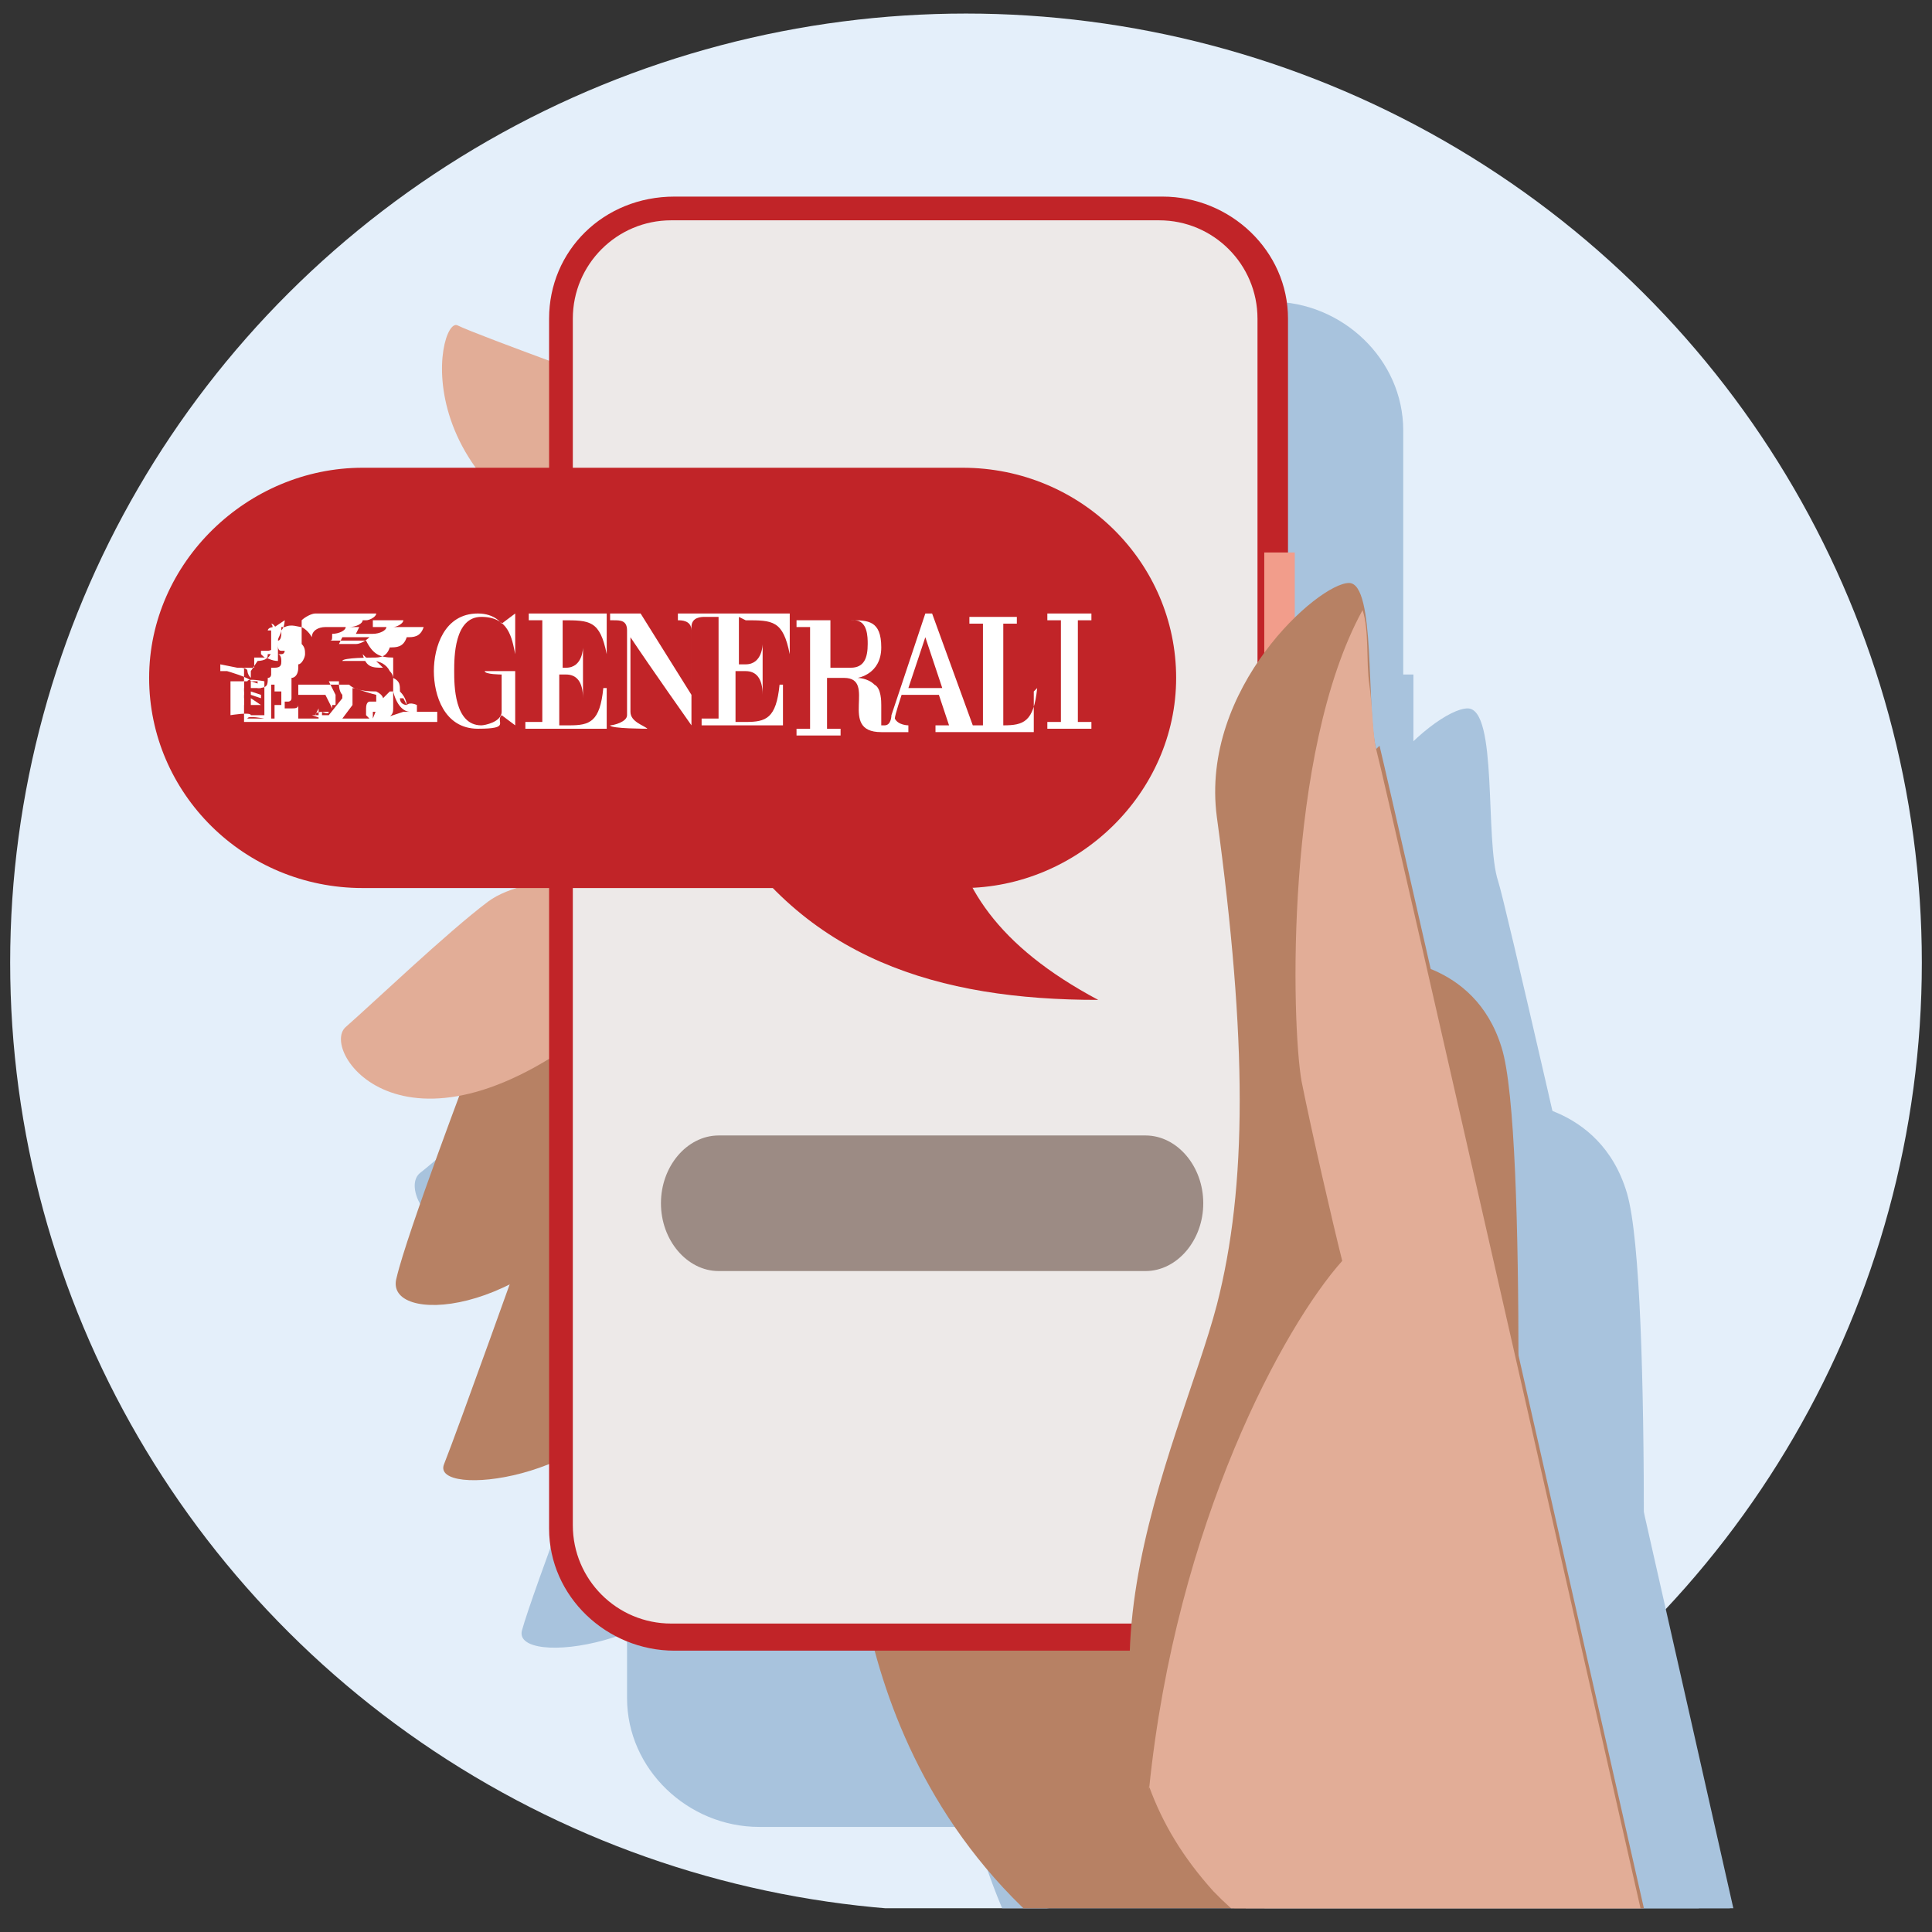 <?xml version="1.0" encoding="UTF-8"?>
<svg id="Layer_1" data-name="Layer 1" xmlns="http://www.w3.org/2000/svg" width="57" height="57" version="1.1" xmlns:xlink="http://www.w3.org/1999/xlink" viewBox="0 0 57 57">
  <rect x="0" y="0" width="57" height="57" fill="#333333" stroke="none"/>
  <defs>
    <style>
      .cls-1, .cls-2, .cls-3, .cls-4, .cls-5, .cls-6, .cls-7, .cls-8, .cls-9, .cls-10, .cls-11 {
        stroke-width: 0px;
      }

      .cls-1, .cls-4 {
        fill: #e2ad97;
      }

      .cls-1, .cls-8 {
        fill-rule: evenodd;
      }

      .cls-2 {
        fill: #b78164;
      }

      .cls-3, .cls-8 {
        fill: #a8c3dd;
      }

      .cls-12 {
        stroke: #a8c3dd;
        stroke-linecap: round;
        stroke-width: .3px;
      }

      .cls-12, .cls-6 {
        fill: none;
      }

      .cls-13 {
        fill: #9c8b84;
        stroke: #9c8b84;
        stroke-width: .4px;
      }

      .cls-5 {
        fill: #e4effa;
      }

      .cls-7 {
        fill: #ede9e8;
      }

      .cls-14 {
        clip-path: url(#clippath);
      }

      .cls-9 {
        fill: #f29d8b;
      }

      .cls-10 {
        fill: #fff;
      }

      .cls-11 {
        fill: #c12428;
      }
    </style>
    <clipPath id="clippath">
      <rect class="cls-6" x=".3" y=".3" width="56.4" height="56"/>
    </clipPath>
  </defs>
  <g class="cls-14">
    <g>
      <ellipse class="cls-5" cx="28.5" cy="28.4" rx="28.2" ry="28"/>
      <path class="cls-3" d="M53.2,65.6c-.3-3.2-1.8-6.8-1.8-6.8l-4.8-9.4h-18.5s-.3,10,8.8,15.1c0,0,.5,1.5.4,3.5h16.1c0-.8,0-1.6-.1-2.3Z"/>
      <path class="cls-3" d="M44.5,32.5s2.7,0,3.5,2.7.4,17.7.4,17.7l-3.9-20.4h0Z"/>
      <path class="cls-3" d="M17.9,41.2s-2.2,5.8-2.5,6.9,4.8.5,6-2.5c.7-1.7,1.3-6,0-6.8-.7-.5-3.5,2.3-3.5,2.3h0Z"/>
      <path class="cls-3" d="M16.2,35.7s-1.9,5.2-2.3,6.7c-.4,1.5,4,1.3,6.7-2.6,2.6-3.9,1.1-7.4,1.1-7.4l-5.5,3.4h0Z"/>
      <path class="cls-3" d="M21.7,15.1s-5.3-1.9-5.9-2.2c-.6-.3-1.9,5.5,5.9,7.7,7.7,2.2,0-5.5,0-5.5Z"/>
      <path class="cls-3" d="M21.5,29.9s-3.4-.1-4.7.8c-1.2,1-3.5,3.2-4.4,3.9s1.9,4.7,8-.2c6.1-4.9,1.1-4.5,1.1-4.5Z"/>
      <path class="cls-3" d="M22.3,9.4c-1.7,0-3.2,1.7-3.2,3.4v37.2c0,1.6,1.6,3.3,3.3,3.3h15c1.7,0,3.4-1.6,3.4-3.3V12.7c0-1.6-1.5-3.3-3.2-3.3h-15.3Z"/>
      <path class="cls-3" d="M37.5,53.9h-15.1c-2.1,0-3.9-1.7-3.9-3.8V12.7c0-2.1,1.7-3.8,3.9-3.8h15.1c2.1,0,3.9,1.7,3.9,3.8v37.3c0,2.1-1.7,3.8-3.9,3.8ZM22.4,9.7c-1.7,0-3,1.4-3,3v37.3c0,1.6,1.4,3,3,3h15.1c1.7,0,3-1.4,3-3V12.7c0-1.6-1.4-3-3-3h-15.1Z"/>
      <path class="cls-3" d="M19.2,17.5h-.9v1.8h.9v-1.8Z"/>
      <path class="cls-3" d="M41.7,19.9h-.9v3.7h.9v-3.7Z"/>
      <path class="cls-3" d="M19.2,20.3h-.9v2.6h.9v-2.6Z"/>
      <path class="cls-3" d="M19.2,23.7h-.9v2.6h.9v-2.6Z"/>
      <path class="cls-3" d="M37.5,42.2h-14.2c-1,0-1.9-1-1.9-2.1s.9-2.1,1.9-2.1h14.2c1,0,1.9,1,1.9,2.1,0,1.2-.9,2.1-1.9,2.1Z"/>
      <path class="cls-3" d="M44.2,26c-.4-1.2,0-5.1-.9-5.1-1,0-4.6,3.2-4,7.3,1,6.9,1,11.4,0,15.1-1.2,4.4-5.4,12.5,0,18.1,5.4,5.7,13.1.5,13.1.5,0,0-7.8-34.7-8.2-35.9Z"/>
      <path class="cls-8" d="M37.2,58.1c.4,1.1,1.1,2.2,2,3.3,5.4,5.7,13.1.5,13.1.5,0,0-7.8-34.6-8.2-35.9-.1-.5-.1-1.2-.2-2.1,0-.8,0-1.7-.2-2.3-2.4,4.4-2.2,12.8-1.8,14.5.3,1.6,1,4.4,1.2,5.5-1.8,2.1-5.2,8.2-6,16.4Z"/>
      <ellipse class="cls-3" cx="30.2" cy="26.8" rx="8.3" ry="8.3"/>
      <g>
        <path class="cls-3" d="M36.7,26.3c0,.3-.3.4-.4.7-.1.3,0,.5.1.8,0,.5-.4.5-.6.8-.2.3,0,.5,0,.9,0,.3-.4.3-.6.4-.4.2-.3.5-.4.8,0,.4-.4.3-.7.3-.5,0-.4.5-.6.7-.1.2-.3.1-.5,0-.3,0-.5,0-.7.1-.1.1-.2.4-.4.5-.2,0-.6-.3-.8-.3-.3,0-.5.5-.8.5s-.5-.4-.7-.5c-.3,0-.6.3-.8.3-.3,0-.3-.4-.5-.5-.2-.1-.5,0-.7,0-.4,0-.4-.3-.5-.6-.2-.4-.5-.2-.9-.3-.3-.1-.2-.5-.3-.7-.1-.4-.5-.3-.7-.5-.4-.2-.1-.5-.2-.9,0-.4-.4-.4-.6-.6-.3-.3.1-.6.1-1,0-.3-.5-.5-.5-.8s.3-.4.4-.6c.1-.3-.1-.5-.2-.9,0-.3.4-.4.5-.6.3-.3-.1-1,.3-1.2.2,0,.5,0,.7-.4,0-.2,0-.5.2-.7.3-.3.8,0,1-.4.1-.2.1-.5.4-.6s.5,0,.7,0c.2,0,.4-.1.5-.3.1-.2.3-.4.6-.3.2,0,.5.3.7.2.3-.1.5-.5.9-.3.3.1.5.5.8.3.2,0,.5-.3.7-.1.2.1.3.4.5.5.3.2.7-.2,1,0,.2.1.2.5.4.6.2.3.7,0,1,.3.2.1.1.4.2.6,0,.4.5.3.7.5.3.2.1.5.1.8,0,.5.4.4.6.7.2.3-.2.6-.2,1,0,.2.2.4.4.5-.1,0,0,0,0,0h0Z"/>
        <path class="cls-3" d="M29.1,38.2l2.1.2c2.4,0,2.9-4.6,2.9-4.9-.7-.3-2.5-1-2.6-1.4,0-.3,0-1.1,0-1.6-.2,0-.4.2-.5.3-.3.1-.5.2-.7.2h0c-.2,0-.4,0-.7-.2-.2,0-.4-.2-.6-.4,0,.5,0,1.4,0,1.7-.1.4-1.7,1.1-2.4,1.5,0,.1.8,4.4,2.8,4.6h0Z"/>
        <path class="cls-8" d="M35.8,34.1v.3h0c0,.4,0,.7-.1,1-.7,4.6-1.1,9.6-.7,12.2,0,.7.2,1.2.3,1.6.2,1.4.3,1.6.2,1.8-.1.2-2.1,1-5,1h0c-3.3,0-5.4-.9-5.6-1.1,0-.2,0-.5.3-1.8,0-.4.2-1,.4-1.6.4-1.9.4-5.3.2-8.8,0-.3-.2-.7-.3-1,0-.3-.2-.6-.4-1h0c-.1-.4-.3-.8-.4-1.1,0-.2-.1-.5-.2-.6,0-.2-.2-.5-.2-.7.4-.1.8-.3,1.3-.5.8-.3,1.7-.7,2.4-1,0,.2.2.5.4.9.2.3.4.7.7,1.2.8,1.6,1.2,2.4,1.2,2.4,0,0,.9-1.5,1.4-2.4.1-.3.3-.5.4-.7.3-.5.5-.9.5-1.3,1,.5,2.1.9,2.9,1.2.3,0,.5.1.6.2Z"/>
        <path class="cls-8" d="M24.8,35.9c0-.6-.2-1.2-.3-1.7,1.3,1.3,1.3,1.9,1.5,3.5,0,.1,0,.3,0,.5.1,1.9.8,2.2,2.9,2.8,1.5.5,1.3.8,1.1,1.1,0,.1-.2.3-.1.5,0,.3-.4.7-1,1.1-.7.6-1.6,1.3-2,2.3-.8,1.6,2.4,3.9,3.3,4.5,0,0,.1,0,.2.1.5.3-3,.6-5.3,0,0,0,0,0,0,0,0-.2,0-.7.3-1.5,0-.4.2-1,.4-1.6.4-1.9.4-5.3.2-8.8,0-.3-.2-.7-.3-1,0-.3-.2-.6-.4-1h0c0-.2-.2-.5-.3-.7Z"/>
        <path class="cls-3" d="M32.7,27.1s.3-.4.7-.2c.5.2.1,1.4-.2,1.7-.3.3-.5,0-.5,0,0-.2-.3-1.1,0-1.5h0Z"/>
        <path class="cls-3" d="M27.8,27.1s-.3-.4-.7-.2c-.5.2-.1,1.4.2,1.7.3.3.5,0,.5,0,0-.2.3-1.1,0-1.5h0Z"/>
        <path class="cls-3" d="M32.8,25.9s-.3-2-2.9-1.2c-2.1.6-2.2,1.6-2.2,1.6,0,0-.3,2.4,0,3,.2.5.7,1,1.3,1.4.2.1.5.3.6.4.3.1.5.2.7.2h0c.2,0,.4,0,.7-.2.1,0,.3-.2.5-.3.6-.4,1.2-1,1.4-1.5.3-.7,0-3.4,0-3.4Z"/>
        <path class="cls-3" d="M29,26.9c0,.1,0,.2-.2.2s-.2,0-.2-.2,0-.2.2-.2c.1,0,.2,0,.2.2Z"/>
        <path class="cls-3" d="M31.9,26.9c0,.1,0,.2-.2.2s-.2,0-.2-.2,0-.2.2-.2c.1,0,.2,0,.2.2Z"/>
        <path class="cls-3" d="M35.9,34.2c1,.8,1.1,2.6,1.7,3.7.4.9.6,1.2.7,1.2-.7,1.2-1.4,2-3.3,2.1,0-1.7.4-5.3,1-7Z"/>
        <path class="cls-3" d="M24.3,34.2c-1,.8-1,2.6-1.5,3.8-.4.9-.6,1.2-.6,1.2.7,1.2,1.9,2.1,3.8,2.1,0-6.1-1.3-7.2-1.6-7.1Z"/>
        <path class="cls-12" d="M30.4,27.3c0,.4.5.5.5.8s-.2.5-.5.5"/>
        <path class="cls-3" d="M32.7,30c.1,0,.3.1.5.1s.3,0,.5,0,.3-.1.4-.3c0-.1.2-.3.2-.4,0-.1,0-.3,0-.5s-.1-.3-.2-.4c0,0-.2-.2-.4-.2-.1,0-.3,0-.5,0v.4h.4c0,0,.2,0,.2.1,0,0,.1.1.1.2,0,0,0,.2,0,.3,0,0,0,.2-.1.3,0,0-.1.1-.2.2s-.2,0-.3,0-.2,0-.3,0v.3Z"/>
        <path class="cls-3" d="M27.8,30c-.1,0-.3.1-.5.1s-.3,0-.5,0-.3-.1-.4-.3c0-.1-.2-.3-.2-.4,0-.1,0-.3,0-.5s.1-.3.2-.4c0,0,.2-.2.4-.2.1,0,.3,0,.5,0v.4h-.4c0,0-.2,0-.2.1,0,0-.1.1-.1.2,0,.2,0,.3,0,.4s0,.2.1.3c0,0,.1.1.2.2s.2,0,.3,0,.2,0,.3,0l.2.2Z"/>
      </g>
      <path class="cls-2" d="M49.2,59.9c-.3-3-1.7-6.5-1.7-6.5l-4.6-9h-17.7s-.3,9.6,8.4,14.4c0,0,.5,1.4.4,3.3h15.4c0-.7,0-1.5-.1-2.2Z"/>
      <path class="cls-2" d="M40.9,28.3s2.6,0,3.4,2.6c.8,2.5.4,16.9.4,16.9l-3.8-19.5h0Z"/>
      <path class="cls-2" d="M15.5,36.6s-2,5.6-2.4,6.6c-.4,1,4.6.5,5.8-2.4.7-1.6,1.3-5.8,0-6.5-.7-.4-3.4,2.2-3.4,2.2h0Z"/>
      <path class="cls-2" d="M13.9,31.4s-1.9,5-2.2,6.3c-.4,1.4,3.9,1.2,6.3-2.5s1.1-7,1.1-7l-5.3,3.2h0Z"/>
      <path class="cls-4" d="M19.1,11.7s-5-1.8-5.6-2.1c-.6-.3-1.8,5.3,5.6,7.3,7.4,2,0-5.3,0-5.3Z"/>
      <path class="cls-4" d="M18.9,25.8s-3.3-.1-4.5.8c-1.2.9-3.4,3-4.2,3.7s1.8,4.5,7.6-.2c5.8-4.8,1.1-4.3,1.1-4.3Z"/>
      <path class="cls-7" d="M19.7,6.2c-1.6,0-3,1.6-3,3.2v35.5c0,1.6,1.5,3.2,3.1,3.2h14.3c1.6,0,3.2-1.5,3.2-3.1V9.4c0-1.6-1.5-3.2-3-3.2,0,0-14.6,0-14.6,0Z"/>
      <path class="cls-11" d="M34.3,48.7h-14.4c-2,0-3.7-1.6-3.7-3.6V9.4c0-2,1.6-3.6,3.7-3.6h14.4c2,0,3.7,1.6,3.7,3.6v35.6c0,2-1.7,3.7-3.7,3.7ZM19.8,6.5c-1.6,0-2.9,1.3-2.9,2.9v35.6c0,1.6,1.3,2.9,2.9,2.9h14.4c1.6,0,2.9-1.3,2.9-2.9V9.4c0-1.6-1.3-2.9-2.9-2.9h-14.4Z"/>
      <path class="cls-10" d="M16.7,14h-.9v1.7h.9v-1.7Z"/>
      <path class="cls-9" d="M38.2,16.3h-.9v3.5h.9v-3.5Z"/>
      <path class="cls-10" d="M16.7,16.6h-.9v2.5h.9v-2.5Z"/>
      <path class="cls-10" d="M16.7,19.9h-.9v2.5h.9v-2.5Z"/>
      <path class="cls-13" d="M33.8,37.3h-12.6c-.8,0-1.5-.8-1.5-1.8s.7-1.8,1.5-1.8h12.6c.8,0,1.5.8,1.5,1.8s-.7,1.8-1.5,1.8Z"/>
      <path class="cls-2" d="M40.6,22.1c-.3-1.2,0-4.9-.8-4.9-.9,0-4.4,3.1-3.9,6.9.9,6.6.9,10.9,0,14.4-1.1,4.2-5.2,11.9,0,17.3s12.6.5,12.6.5c0,0-7.5-33.1-7.8-34.3Z"/>
      <path class="cls-1" d="M33.9,52.7c.4,1.1,1,2.1,1.9,3.1,5.2,5.4,12.6.5,12.6.5,0,0-7.5-33.1-7.8-34.2-.1-.4-.1-1.2-.2-1.9s0-1.6-.2-2.2c-2.3,4.2-2.1,12.2-1.8,13.9.3,1.5.9,4.1,1.2,5.3-1.7,1.9-4.9,7.7-5.7,15.6Z"/>
      <path class="cls-11" d="M28.4,13.8H10.7c-3.4,0-6.3,2.8-6.3,6.2h0c0,3.4,2.8,6.2,6.3,6.2h17.7c3.4,0,6.3-2.8,6.3-6.2h0c0-3.4-2.8-6.2-6.3-6.2Z"/>
      <path class="cls-11" d="M32.4,29.5c-4.7,0-8.7-1.2-11.2-5.4h6.8c.3,2,1.4,3.8,4.4,5.4Z"/>
      <g>
        <path class="cls-10" d="M16.6,19.7v-1.4c.8,0,1.1,0,1.3,1h0v-1.2h-2.3v.2h.4v3h-.5v.2h2.4v-1.2h-.1c-.1,1-.4,1.1-1,1.1h-.3v-1.5h.2c.3,0,.5.2.5.7h0v-1.5h0s0,.6-.5.6c0,0,0,0,0,0Z"/>
        <path class="cls-10" d="M15.6,19.8h-1.3c0,.1.5.1.5.1v1.1c0,.3-.5.4-.6.4-.8,0-.8-1.2-.8-1.6s0-1.6.8-1.6.9.6,1,1.1h0v-1.2l-.4.3s-.2-.3-.7-.3c-1,0-1.3,1-1.3,1.7s.3,1.7,1.3,1.7.5-.2.7-.4l.4.3v-1.6h.4c0,0,0,0,0,0Z"/>
        <path class="cls-10" d="M26.8,20.3l.5-1.5.5,1.5h-1ZM25,19.7h-.5v-1.4h.7c.4,0,.4.5.4.7,0,.4-.1.7-.5.7M30.6,20.3c-.1,1-.4,1.1-1,1.1h0v-3h.4v-.2h-1.4v.2h.4v3h-.3l-1.2-3.3h-.2l-1,3s0,.3-.2.3-.1,0-.1,0v-.6c0-.1,0-.5-.2-.6-.2-.2-.5-.2-.5-.2,0,0,.7-.1.7-.9s-.4-.8-.9-.8h-1.6v.2h.4v3h-.4v.2h1.3v-.2h-.4v-1.5h.5c1,0-.2,1.6,1.1,1.6h.8v-.2s-.3,0-.4-.2c0-.1.2-.7.2-.7h1.1l.3.9h-.4v.2h2.9v-1.2h0Z"/>
        <path class="cls-10" d="M22,18.3c.8,0,1.1,0,1.3,1h0v-1.2h-3.3v.2h0c.1,0,.4,0,.4.3h0v1.9l-1.5-2.4h-.9v.2h.1c.2,0,.4,0,.4.3v2.5c0,.2-.4.3-.5.3h0c0,.1,1.1.1,1.1.1h0c-.1-.1-.5-.2-.5-.5v-2.2c.6.9,1.8,2.6,1.8,2.6h0v-2.9c0-.3.3-.3.4-.3h.4v3h-.5v.2h2.4v-1.2h-.1c-.1,1-.4,1.1-1,1.1h-.3v-1.5h.3c.3,0,.5.2.5.7h0v-1.5h0s0,.6-.5.6h-.2v-1.4h0Z"/>
        <polygon class="cls-10" points="32.2 18.3 32.2 18.1 30.9 18.1 30.9 18.3 31.3 18.3 31.3 21.3 30.9 21.3 30.9 21.5 32.2 21.5 32.2 21.3 31.8 21.3 31.8 18.3 32.2 18.3"/>
        <polygon class="cls-10" points="7.4 20.3 7.7 20.3 7.7 20.2 7.4 20.1 7.4 20.3"/>
        <polygon class="cls-10" points="6.9 20.2 6.9 20.3 7.2 20.3 7.2 20.1 6.9 20.2"/>
        <polygon class="cls-10" points="7.4 20.5 7.7 20.6 7.7 20.5 7.4 20.4 7.4 20.5"/>
        <polygon class="cls-10" points="6.9 20.5 6.9 20.6 7.2 20.5 7.2 20.4 6.9 20.5"/>
        <polygon class="cls-10" points="7.4 20.8 7.7 20.8 7.7 20.8 7.4 20.6 7.4 20.8"/>
        <polygon class="cls-10" points="6.9 20.8 6.9 20.8 7.2 20.8 7.2 20.6 6.9 20.8"/>
        <path class="cls-10" d="M11,21.2c0,0,0-.1,0-.2,0,0,0,0,0,0h.3c0,0,0-.4,0-.4h0s0-.1-.2-.2c-.5,0-.7-.1-.8-.2h0c-.1,0-.3,0-.3,0-.2,0-.4,0-.4,0h-.2c-.2,0-.3,0-.6,0h0c0,0,0,.4,0,.5,0,0,0,0,0,.1h0c0,.1-.1.1-.2.1h0c0,0-.2,0-.2,0,0,0,0-.2,0-.2s.1,0,.1,0h0c0,0,.1,0,.1-.1v-.5s0,0,0-.1c.1,0,.2-.1.2-.3s0,0,0-.1c.1,0,.2-.2.2-.3s0-.2-.1-.3c0,0,0-.2,0-.3v-.4c.1-.1.3-.2.4-.2h1.8c0,.1-.2.2-.3.2h-1.1s0,0,0,0h1c0,.1-.2.2-.4.2h-.7s0,0,0,0h.6c0,.1-.2.2-.4.2h-.4s0,0,0,0h.4c0,.2,0,.2-.1.2s0,0-.1,0h0c0,0,0,0,0,0,0,0,.1,0,.2,0,0,0,.1,0,.2,0h.3c.1,0,.3,0,.3,0h.2c.2.4.4.5.8.5,0,0,0,.1,0,.2v.8h0s0,0-.1,0l-.3.3h0ZM10.9,21.2h-.8l.3-.4c0,0,0-.1,0-.2,0,0,0-.1,0-.3.1,0,.3.1.7.2,0,0,0,0,0,0v.2h-.2c0,0-.1,0-.1.2,0,0,0,.1,0,.2M9.5,21.2c0,0,0-.1,0-.2,0,0,0,0,.1,0h.2s0,0,0,0v-.2h.1s0-.1,0-.3l-.2-.4h.1s0,0,.2,0c0,0,0,0,0,.1,0,0,0,.2.1.3,0,0,0,0,0,.1l-.4.5h-.5ZM9.4,20.9s0,.1,0,.3h-.8c0,0,.1,0,.2,0,0,0,0-.1,0-.2,0,0,0,0,0,0h0s0,0,0,0c0,0,0-.3,0-.5.3,0,.4,0,.6,0,0,0,0,0,.1,0h0s0,0,.1,0l.2.4h0s0,0,0,.1h-.1c0,.1-.2,0-.2,0h0c0,0-.2,0-.2.1M8.1,20.9c0,0,0,.2,0,.3h-.1v-1s0,0,.1,0h0v.2h0s0,0,0,0c0,0,.2,0,.2,0v.4s0,0,0,0h0c0,0-.2,0-.2,0M7.9,21.1h-.5c0-.1-.6,0-.6,0v-1h.5c0-.1.5,0,.5,0v1h0ZM6.8,21.2h.5c0-.1.5,0,.5,0h-1ZM7,19.7s0,0,.1,0h0c0,0,0,0,0,0,0,0,.2,0,.2.1,0,0,0,.1.1.2h0q0-.1,0-.2l.2-.3h0c.2,0,.4-.1.4-.3h0v-.2h0c0-.1,0-.1,0-.1h0v-.2c0,0,.1-.2,0-.3.1,0,.2.2.2.4v.2h0c0,.1,0,.3,0,.3h0s0,0,0,0c0,0,.1,0,.1.2,0,.1,0,.2-.2.2h-.1s0,.1,0,.1c0,0,0,0,0,.1,0,0,0,.1-.1.1h0c0,.2,0,.3-.3.3h0v-.2h0c0-.1,0,0,0,0,0,0,0,0-.2,0h0c0-.1-.7-.3-.7-.3h-.2v-.2M7.7,19.2h0s0,0,0,0h.2c0,0,.2,0,.2-.2s0,0,0-.1,0,0,0,0,0,0-.1,0c0,0,0,0,0,0,0,0,0,0,0,0h0c0,0,0-.1,0-.1h0c0-.1,0-.2,0-.2h0s0,0,0,0c0,0,0,0,0,0s0,0,0,0c0,0,0,0,0,0,0,0-.2,0-.1,0h0s0-.1.2-.1h0l.3-.2h0c0,0,0,.2-.1.3h0,0c0,.1-.1.2-.1.3h0v.2c0,0,0,.2-.3.2,0,.2-.1.1-.2,0t0,0M8,18.3s0,0,0,0c0,0,0,0,0,0h.2-.2q0,.1,0,.1s0,0,0,0c0,0,0,0,0,0M11.1,18.3h.8c0,.1-.2.2-.3.2h-.6c0,0,0-.1,0-.2M11.1,18.7h-.6s0,0,.1-.2h.8c0,.1-.2.2-.4.2M10.6,19h-.6s0,0,.1-.2h.8c0,0-.2.2-.4.2M10.8,19.4c.2,0,.3.1.5.3,0,0,0,0,0,0-.3,0-.5,0-.6-.4h0M12,20.8s0,0,0,0c0,0,0,0,0,0,0,0-.2,0-.2-.2,0,0,0,0,.1,0M11.3,21.2h.1c.2-.1.2-.2.2-.3v-.5c.1.4.3.6.5.6h.2,0c0-.1,0-.2,0-.2,0,0,0,0,0,0,0,0-.2-.1-.3,0,0,0,0-.2-.2-.4h0c0-.2,0-.3-.2-.4,0,0,0-.1-.1-.2-.1-.2-.3-.3-.5-.3-.1,0-.3,0-.4,0h0s-.2,0-.3,0h-.2c0-.1.9-.1.9-.1.2,0,.4,0,.5-.3.2,0,.4,0,.5-.3h0c.2,0,.4,0,.5-.3h0c0,0-2.9,0-2.9,0-.2,0-.4.1-.4.3h0c0,0-.1-.2-.3-.3-.1,0-.3-.1-.5,0,0,0,0,0-.1,0s0,0,0,0c0,0,0,0,0,.2h0s0,0,0,0h0c0,0,0,.2-.1.2,0,0,0,0,0,.1s0,0,0,0h0c0,.1,0,.2.1.2s0,0,.1,0h0s0,0,0,0h0c0,0,0,.1-.1.1h0c-.1,0-.1,0-.1,0s0,0,0,0h0v.2c-.2,0-.3-.1-.4-.1s0,0-.1,0c0,0,0,0,0,0,0,0-.2,0-.2,0,0,0,0,.2,0,.3h-.3v1.6h5.7v-.3s-1,0-1,0Z"/>
      </g>
    </g>
  </g>
</svg>